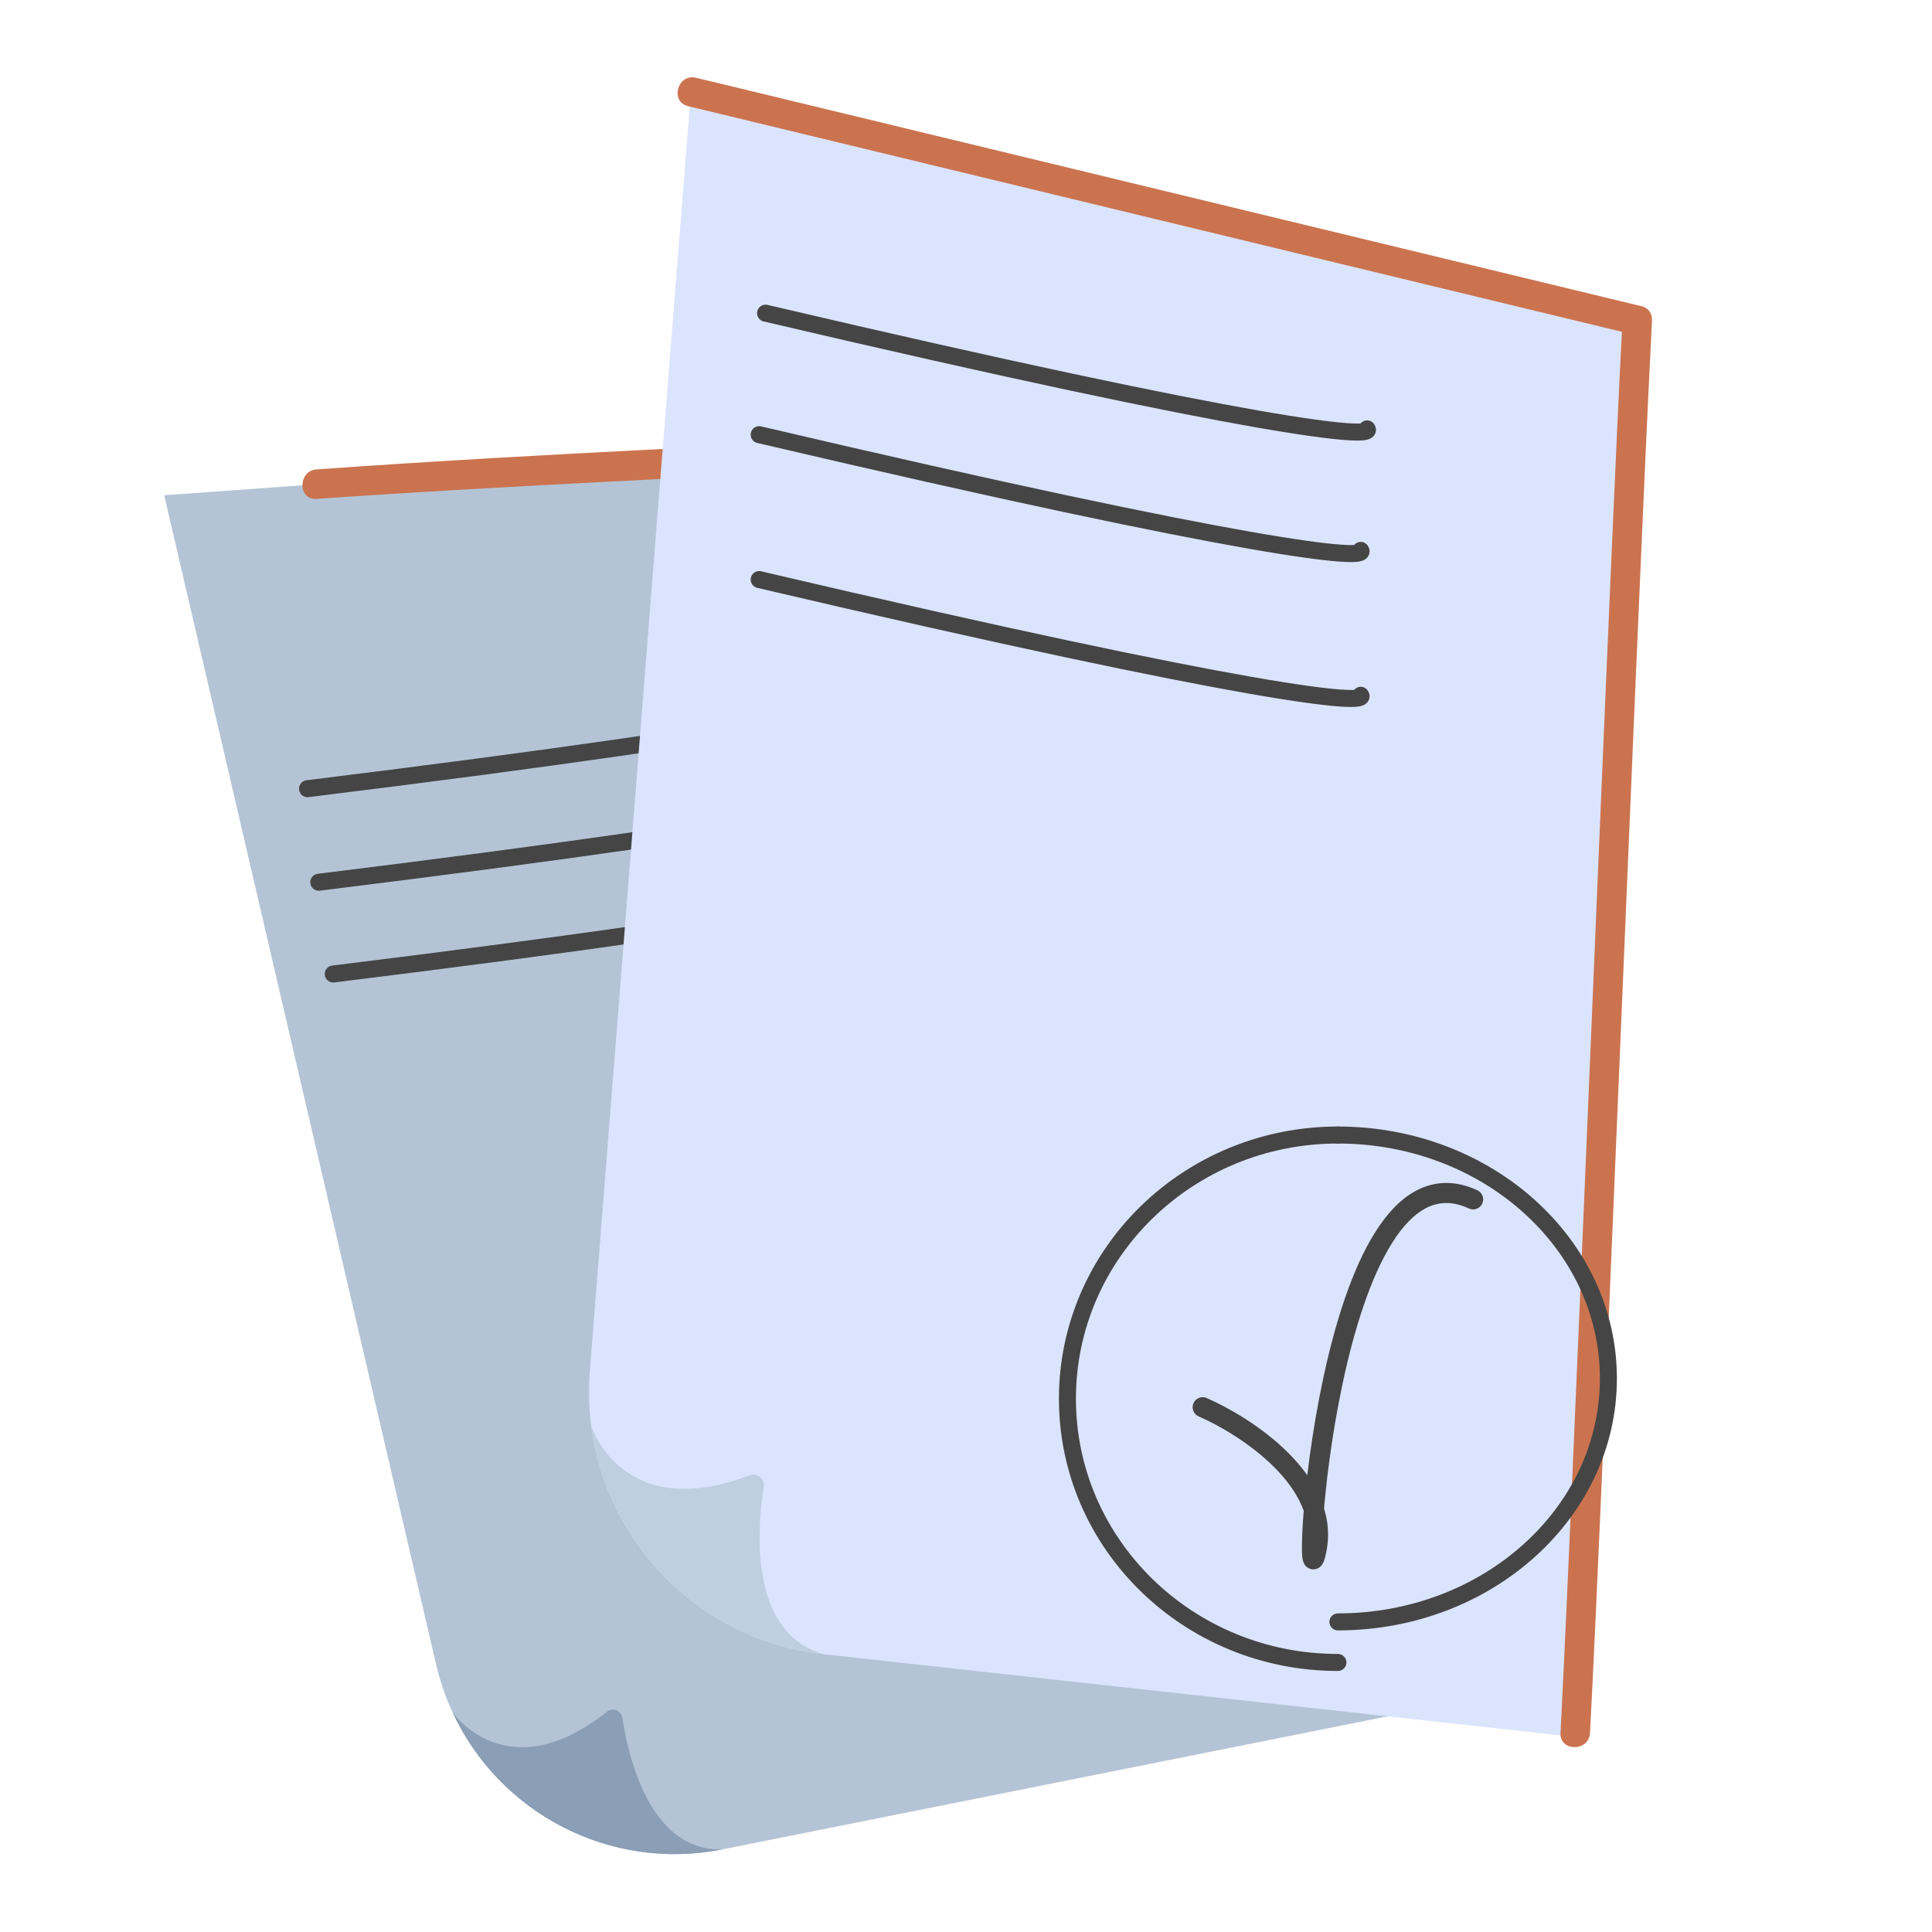 <svg width="400" height="400" viewBox="0 0 400 400" fill="none" xmlns="http://www.w3.org/2000/svg"><g clip-path="url(#clip0_1584_2)"><path d="M292.509 354.308L149.594 382.891C126.243 387.553 103.34 375.338 93.711 354.532C92.265 351.458 91.125 348.14 90.311 344.699L34 102.538L220.583 89.061L292.509 354.308Z" fill="#B4C4D6"/><path d="M65.555 103.291C104.989 100.522 144.464 98.934 183.918 96.675C196.337 95.962 208.735 95.168 221.133 94.293C225.042 94.028 225.062 87.9 221.133 88.185C181.699 90.954 142.225 92.542 102.77 94.802C90.352 95.514 77.954 96.308 65.555 97.183C61.647 97.448 61.626 103.576 65.555 103.291Z" fill="#CB734F"/><path d="M149.594 382.891C126.243 387.553 103.34 375.338 93.711 354.532C93.711 354.532 104.928 370.819 125.612 354.43C126.834 353.473 128.625 354.145 128.849 355.672C130.111 363.917 134.651 383.4 149.594 382.891Z" fill="#8A9EB5"/><path d="M261.239 233.197C251.609 196.247 241.98 159.296 232.371 122.346L224.187 90.954C223.189 87.147 217.306 88.755 218.303 92.582C227.933 129.533 237.562 166.483 247.171 203.433L255.355 234.826C256.353 238.633 262.236 237.024 261.239 233.197Z" fill="#CB734F"/><path d="M63.668 163.292C169.157 150.29 191.055 144.157 188.818 142.715" stroke="#454545" stroke-width="3.52" stroke-linecap="round"/><path d="M66 182.656C171.489 169.655 193.387 163.522 191.15 162.08" stroke="#454545" stroke-width="3.52" stroke-linecap="round"/><path d="M69 201.656C174.489 188.655 196.387 182.522 194.15 181.08" stroke="#454545" stroke-width="3.52" stroke-linecap="round"/><path d="M326.589 359.683L170.523 342.48C145.034 339.65 125.49 319.658 122.396 295.147C121.927 291.523 121.826 287.757 122.111 283.95L143.202 16.972L339.15 63.918L326.589 359.703V359.683Z" fill="#DBE4FD"/><path d="M170.522 342.48C145.034 339.65 125.49 319.659 122.396 295.147C122.396 295.147 128.605 315.526 155.193 305.448C156.76 304.858 158.369 306.12 158.124 307.769C156.72 316.646 155.05 338.123 170.543 342.48H170.522Z" fill="#BFCEE0"/><path d="M142.469 21.98C193.222 34.236 243.955 46.512 294.708 58.767C309.203 62.269 323.698 65.771 338.193 69.272C342.021 70.188 343.649 64.305 339.822 63.389C289.069 51.133 238.336 38.857 187.583 26.601C173.088 23.1 158.593 19.598 144.098 16.096C140.27 15.18 138.642 21.064 142.469 21.98Z" fill="#CB734F"/><path d="M329.195 358.787C329.969 344.048 330.62 329.288 331.272 314.549C332.188 293.681 333.083 272.814 333.959 251.947C334.936 228.739 335.913 205.551 336.89 182.342C337.786 160.885 338.702 139.427 339.639 117.99C340.331 102.334 341.003 86.679 341.797 71.023C341.858 69.659 341.939 68.275 342 66.911C342.204 62.982 336.096 63.002 335.893 66.911C335.119 81.65 334.468 96.41 333.816 111.149C332.9 132.017 332.004 152.884 331.129 173.751C330.152 196.959 329.175 220.147 328.197 243.356C327.302 264.813 326.386 286.271 325.449 307.708C324.757 323.364 324.085 339.019 323.291 354.675C323.23 356.039 323.149 357.423 323.087 358.787C322.884 362.716 328.991 362.696 329.195 358.787Z" fill="#CB734F"/><path d="M158.501 64.838C261.98 89.108 284.648 90.923 283.047 88.798" stroke="#454545" stroke-width="3.52" stroke-linecap="round"/><path d="M157.179 89.995C260.658 114.264 283.326 116.08 281.725 113.954" stroke="#454545" stroke-width="3.52" stroke-linecap="round"/><path d="M157.179 119.995C260.658 144.264 283.326 146.08 281.725 143.954" stroke="#454545" stroke-width="3.52" stroke-linecap="round"/><path d="M277 344.195C246.072 344.195 221 319.749 221 289.595C221 259.44 246.072 234.995 277 234.995" stroke="#454545" stroke-width="3.52" stroke-linecap="round"/><path d="M277 234.995C307.928 234.995 333 257.56 333 285.395C333 313.23 307.928 335.795 277 335.795" stroke="#454545" stroke-width="3.52" stroke-linecap="round"/><path d="M249 291.35C258.039 295.28 275.408 306.676 272.579 320.823C269.042 338.508 274.347 234.171 305 248.318" stroke="#454545" stroke-width="4.15" stroke-linecap="round"/></g><defs><clipPath id="clip0_1584_2"><rect width="400" height="400" fill="white"/></clipPath></defs></svg>